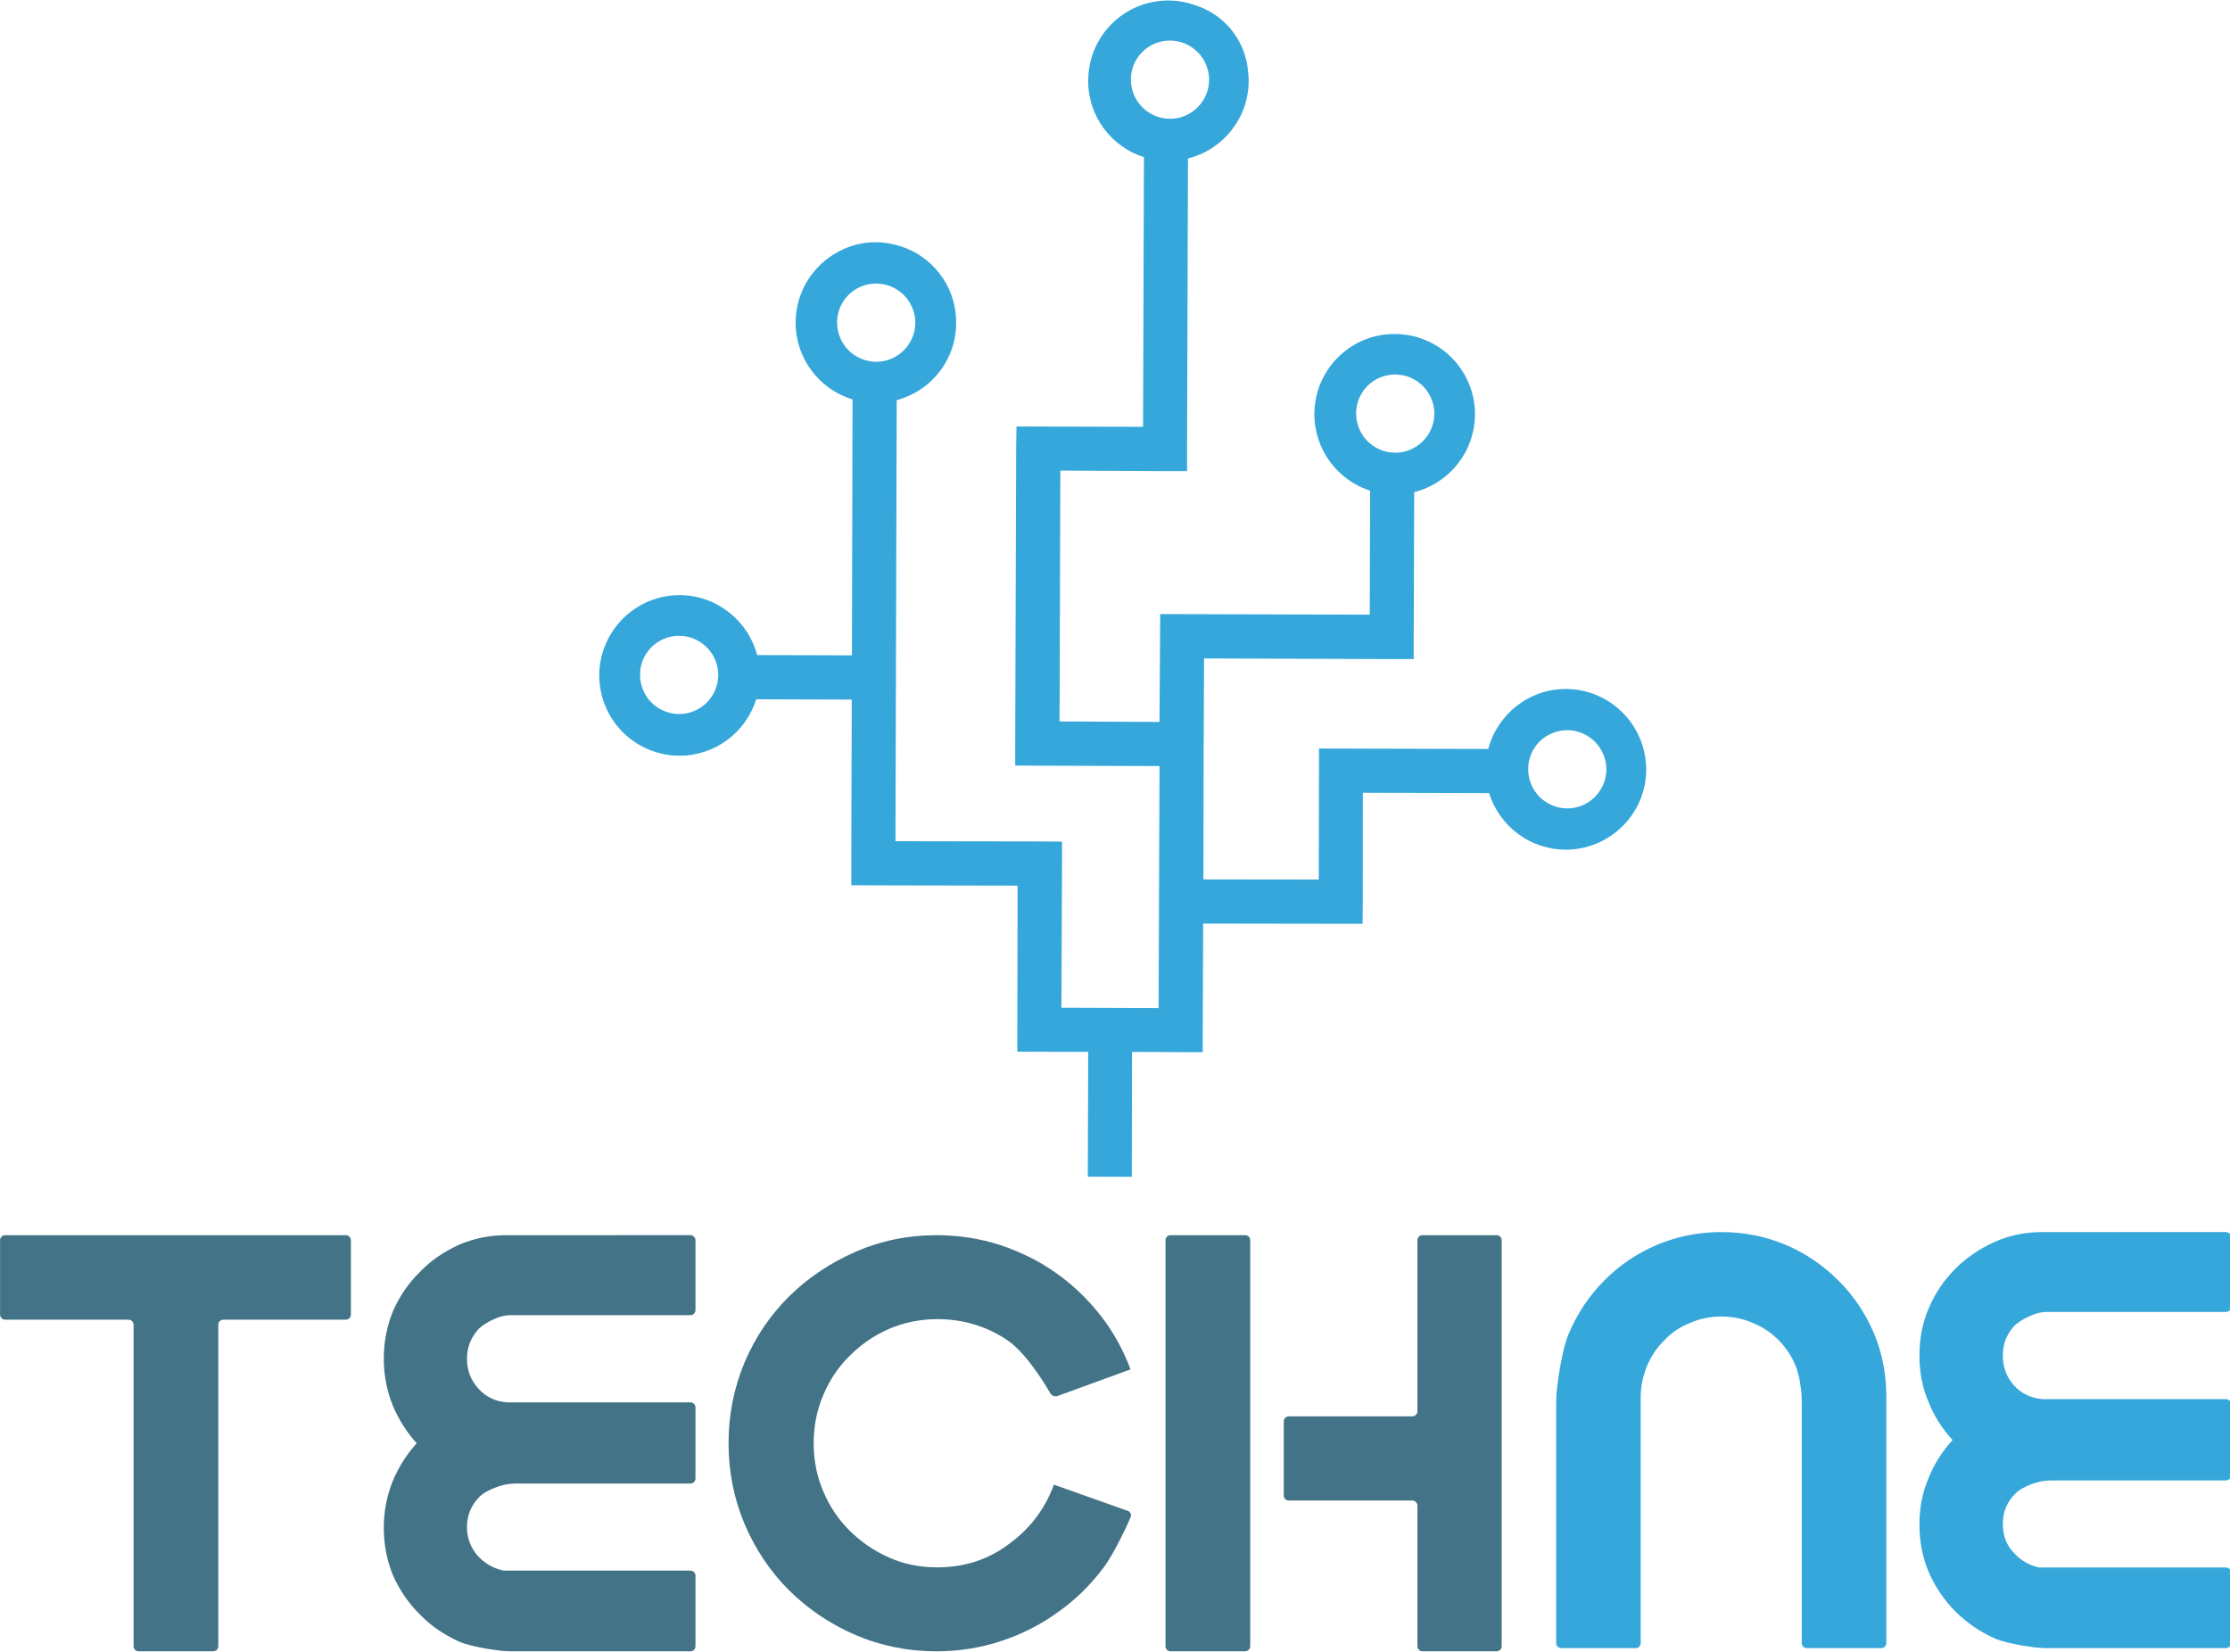 <?xml version="1.0" encoding="utf-8"?>
<!-- Generator: Adobe Illustrator 14.0.0, SVG Export Plug-In  -->
<!DOCTYPE svg PUBLIC "-//W3C//DTD SVG 1.1//EN" "http://www.w3.org/Graphics/SVG/1.1/DTD/svg11.dtd">
<svg version="1.1"
	 xmlns="http://www.w3.org/2000/svg" xmlns:xlink="http://www.w3.org/1999/xlink" xmlns:a="http://ns.adobe.com/AdobeSVGViewerExtensions/3.0/"
	 x="0px" y="0px" width="579px" height="429px" viewBox="-0.019 6.31 579 429" enable-background="new -0.019 6.31 579 429"
	 xml:space="preserve">
<defs>
</defs>
<g>
	<g>
		<g>
			<path fill="#437386" d="M91.087,347.636c0,0.724-0.592,1.315-1.316,1.315H57.975c-0.724,0-1.316,0.592-1.316,1.315v83.471
				c0,0.724-0.592,1.315-1.316,1.315H35.978c-0.724,0-1.316-0.592-1.316-1.315v-83.471c0-0.724-0.592-1.315-1.316-1.315H1.316
				c-0.724,0-1.316-0.592-1.316-1.315v-19.311c0-0.724,0.592-1.315,1.316-1.315h88.455c0.724,0,1.316,0.592,1.316,1.315V347.636z"/>
		</g>
		<g>
			<path fill="#437386" d="M179.239,327.01c0.724,0,1.316,0.592,1.316,1.315v18.143c0,0.724-0.592,1.315-1.316,1.315h-46.815
				c-0.724,0-1.879,0.182-2.568,0.404c0,0-3.935,1.271-5.804,3.407c-1.875,2.137-2.827,4.641-2.827,7.495
				c0,2.966,0.951,5.515,2.916,7.696c1.919,2.176,4.407,3.378,7.39,3.622h47.708c0.724,0,1.316,0.592,1.316,1.315v18.454
				c0,0.724-0.592,1.315-1.316,1.315h-45.547c-0.724,0-1.894,0.129-2.6,0.286c0,0-4.431,0.988-6.601,3.142
				c-2.17,2.137-3.267,4.818-3.267,7.907c0,2.771,0.951,5.275,2.715,7.356c1.875,2.031,4.068,3.322,6.75,3.917h48.549
				c0.724,0,1.316,0.592,1.316,1.315v18.32c0,0.724-0.592,1.315-1.316,1.315h-46.393c-0.724,0-1.905-0.061-2.625-0.134
				c0,0-7.316-0.751-11.184-2.448c-3.778-1.741-7.167-4.018-10.022-6.967c-2.977-2.927-5.242-6.305-6.956-10.061
				c-1.575-3.879-2.432-7.975-2.432-12.46c0-4.373,0.824-8.341,2.31-12.086c1.553-3.745,3.673-7.006,6.227-9.866
				c-2.554-2.86-4.674-6.121-6.227-9.844c-1.486-3.745-2.31-7.751-2.31-12.098c0-4.44,0.857-8.642,2.432-12.453
				c1.714-3.834,3.979-7.167,6.956-10.095c2.854-2.982,6.244-5.225,10.022-6.988c3.868-1.676,8.013-2.544,12.493-2.544H179.239z"/>
		</g>
		<g>
			<path fill="#437386" d="M243.335,413.256c7.078,0,13.322-2.03,18.703-6.126c5.487-4.035,9.332-9.16,11.574-15.348l19.199,6.812
				c0.683,0.241,1.006,0.983,0.721,1.648c0,0-3.821,8.885-7.16,13.265c-3.333,4.407-7.234,8.241-11.713,11.379
				c-4.43,3.228-9.36,5.732-14.741,7.502c-5.348,1.764-10.94,2.665-16.816,2.665c-7.378,0-14.396-1.413-20.956-4.218
				c-6.572-2.827-12.292-6.688-17.284-11.613c-4.892-4.858-8.742-10.64-11.541-17.173c-2.771-6.616-4.179-13.589-4.179-21.018
				c0-7.445,1.408-14.435,4.179-21.034c2.799-6.583,6.649-12.23,11.541-17.1c4.991-4.892,10.711-8.72,17.284-11.58
				c6.561-2.871,13.578-4.308,20.956-4.308c5.876,0,11.313,0.868,16.538,2.544c5.208,1.764,10.094,4.111,14.451,7.217
				c4.357,3.033,8.264,6.795,11.575,11.013c3.322,4.201,5.881,8.875,7.857,14.067l-18.952,6.906c-0.68,0.247-1.526-0.066-1.88-0.697
				c0,0-5.516-9.832-10.914-13.621c-5.437-3.739-11.636-5.632-18.441-5.632c-4.452,0-8.687,0.885-12.548,2.543
				c-3.923,1.709-7.239,4.04-10.183,6.967c-2.916,2.877-5.248,6.288-6.85,10.167c-1.691,3.939-2.504,8.063-2.504,12.548
				c0,4.43,0.812,8.631,2.504,12.515c1.603,3.862,3.934,7.307,6.85,10.2c2.944,2.91,6.26,5.187,10.183,6.95
				C234.648,412.427,238.883,413.256,243.335,413.256z"/>
		</g>
		<g>
			<path fill="#437386" d="M302.592,328.325c0-0.724,0.592-1.315,1.315-1.315h19.366c0.724,0,1.315,0.592,1.315,1.315v105.412
				c0,0.724-0.592,1.315-1.315,1.315h-19.366c-0.724,0-1.315-0.592-1.315-1.315V328.325z M367.999,328.325
				c0-0.724,0.592-1.315,1.315-1.315h19.25c0.724,0,1.315,0.592,1.315,1.315v105.412c0,0.724-0.592,1.315-1.315,1.315h-19.25
				c-0.724,0-1.315-0.592-1.315-1.315v-36.511c0-0.724-0.592-1.315-1.315-1.315h-32.069c-0.724,0-1.315-0.592-1.315-1.315v-19.238
				c0-0.724,0.592-1.315,1.315-1.315h32.069c0.724,0,1.315-0.592,1.315-1.315V328.325z"/>
		</g>
	</g>
</g>
<g>
	<g>
		<g>
			<path fill="#35A7DB" d="M446.917,326.203c5.965,0,11.469,1.13,16.716,3.312c5.242,2.259,9.683,5.297,13.639,9.237
				c3.901,3.861,6.95,8.363,9.193,13.566c2.226,5.225,3.283,10.801,3.283,16.732v63.868c0,0.724-0.592,1.315-1.315,1.315H469.11
				c-0.724,0-1.315-0.592-1.315-1.315v-62.553c0-0.724-0.053-1.905-0.117-2.626c0,0-0.378-4.215-1.49-6.825
				c-1.063-2.582-2.555-4.779-4.413-6.66c-1.937-1.937-4.129-3.417-6.756-4.479c-2.526-1.113-5.275-1.642-8.102-1.642
				c-2.811,0-5.543,0.528-8.063,1.642c-2.688,1.062-4.908,2.543-6.688,4.479c-1.965,1.881-3.405,4.078-4.535,6.66
				c-1.058,2.61-1.658,5.326-1.658,8.136v63.868c0,0.724-0.592,1.315-1.315,1.315h-19.305c-0.724,0-1.315-0.592-1.315-1.315v-62.553
				c0-0.724,0.055-1.905,0.122-2.625c0,0,0.952-10.198,3.244-15.423c2.26-5.203,5.292-9.705,9.143-13.566
				c3.885-3.94,8.42-6.979,13.655-9.237C435.442,327.333,440.951,326.203,446.917,326.203z"/>
		</g>
		<g>
			<path fill="#35A7DB" d="M577.921,326.203c0.724,0,1.315,0.592,1.315,1.315v18.12c0,0.724-0.592,1.315-1.315,1.315h-46.693
				c-0.724,0-1.879,0.183-2.566,0.406c0,0-4.008,1.302-5.933,3.478c-1.814,2.081-2.732,4.552-2.732,7.39
				c0,2.966,0.918,5.56,2.844,7.752c1.975,2.153,4.445,3.333,7.462,3.6h47.619c0.724,0,1.315,0.592,1.315,1.315v18.477
				c0,0.724-0.592,1.315-1.315,1.315h-45.547c-0.724,0-1.894,0.125-2.602,0.278c0,0-4.412,0.957-6.549,3.166
				c-2.153,2.092-3.228,4.797-3.228,7.835c0,2.877,0.846,5.381,2.732,7.373c1.786,2.042,3.989,3.355,6.672,3.956h48.521
				c0.724,0,1.315,0.592,1.315,1.315v18.309c0,0.724-0.592,1.315-1.315,1.315h-46.304c-0.724,0-1.904-0.061-2.624-0.135
				c0,0-7.361-0.761-11.206-2.436c-3.79-1.714-7.195-4.062-10.095-6.934c-2.91-2.949-5.203-6.321-6.878-10.111
				c-1.664-3.906-2.471-8.019-2.471-12.447c0-4.341,0.773-8.364,2.382-12.12c1.48-3.723,3.601-6.995,6.227-9.85
				c-2.626-2.838-4.746-6.126-6.227-9.866c-1.608-3.672-2.382-7.712-2.382-12.108c0-4.407,0.807-8.536,2.471-12.37
				c1.675-3.9,3.968-7.256,6.878-10.161c2.899-2.877,6.305-5.191,10.095-6.905c3.845-1.726,7.996-2.588,12.515-2.588H577.921z"/>
		</g>
	</g>
</g>
<g>
	<defs>
		<polygon id="SVGID_1_" points="529.723,312.575 101.393,311.268 102.305,0 530.675,1.252 		"/>
	</defs>
	<clipPath id="SVGID_2_">
		<use xlink:href="#SVGID_1_"  overflow="visible"/>
	</clipPath>
	<g clip-path="url(#SVGID_2_)">
		<path fill="#35A7DB" d="M406.628,185.19c-9.685-0.042-17.863,6.605-20.235,15.582l-38.176-0.101l-5.771-0.017v5.737l-0.061,28.291
			l-29.943-0.039l0.05-34.835l0.022,0.089l0.089-22.631l48.651,0.167h5.787v-5.743l0.127-37.608
			c9.038-2.263,15.73-10.442,15.777-20.153c0.033-11.502-9.249-20.878-20.795-20.895c-11.502-0.089-20.873,9.254-20.906,20.773
			c0,9.279,6.073,17.204,14.487,19.915l-0.108,32.181l-48.779-0.139l-5.626-0.017l-0.039,5.704l-0.14,22.303l-25.953-0.128
			l0.206-65.134l27.217,0.139h5.682v-5.698l0.239-75.482c9.009-2.246,15.702-10.365,15.764-20.118c0-0.916-0.079-1.811-0.193-2.696
			c-0.438-4.705-2.511-8.914-5.671-12.089c-2.227-2.244-5.005-3.948-8.132-4.921c-2.135-0.748-4.419-1.178-6.81-1.188
			c-11.53-0.034-20.845,9.248-20.862,20.789c-0.072,9.301,6.044,17.208,14.467,19.886l-0.222,70.01l-27.2-0.067l-5.665-0.022
			l-0.083,5.759l-0.25,76.519v5.754l5.754,0.039l31.712,0.1l-0.233,62.825l-25.235-0.084l0.161-37.394v-5.727l-5.72-0.05
			l-37.533-0.056l0.328-114.522c8.894-2.372,15.431-10.403,15.431-20.019c0.079-10.174-7.096-18.576-16.632-20.507
			c-1.382-0.305-2.817-0.477-4.296-0.477c-3.443,0-6.702,0.862-9.547,2.409c-6.646,3.464-11.17,10.402-11.209,18.413
			c0,9.439,6.2,17.386,14.781,19.997l-0.151,66.444l-24.623-0.068c-2.333-8.919-10.439-15.507-20.078-15.568
			c-11.519,0-20.845,9.298-20.912,20.789c0,11.558,9.282,20.84,20.806,20.912c9.365,0.014,17.308-6.151,19.945-14.659l24.812,0.079
			l-0.123,42.447v5.748l5.659,0.039l37.517,0.072l-0.067,43.109l18.408,0.056l-0.211,64.449l-75.462-0.228l-0.033,11.435
			l168.675,0.479l0.039-11.469l-81.728-0.167l0.089-64.499l12.615,0.066h5.754v-5.692l0.105-27.689l35.686,0.05h5.715l0.033-5.736
			l0.034-28.274l32.779,0.085c2.632,8.485,10.504,14.649,19.834,14.689c11.508,0.033,20.934-9.288,20.95-20.79
			C427.401,194.617,418.081,185.269,406.628,185.19z M352.089,113.654c0-5.608,4.514-10.11,10.15-10.11
			c5.609,0.017,10.162,4.574,10.162,10.2c-0.057,5.609-4.609,10.111-10.178,10.111C356.585,123.805,352.089,119.287,352.089,113.654
			z M293.611,26.953c0-5.608,4.514-10.11,10.15-10.11c5.609,0.017,10.162,4.574,10.162,10.2
			c-0.057,5.609-4.609,10.111-10.178,10.111C298.107,37.103,293.611,32.585,293.611,26.953z M176.294,191.705
			c-5.638-0.051-10.134-4.568-10.134-10.201c0-5.608,4.514-10.11,10.15-10.11c5.609,0.017,10.161,4.574,10.161,10.2
			C186.416,187.203,181.863,191.705,176.294,191.705z M217.327,90.043c0-5.608,4.514-10.11,10.15-10.11
			c5.609,0.017,10.161,4.574,10.161,10.2c-0.056,5.609-4.608,10.111-10.178,10.111C221.823,100.194,217.327,95.676,217.327,90.043z
			 M406.89,216.208c-5.639-0.051-10.135-4.568-10.135-10.201c0-5.608,4.514-10.11,10.15-10.11c5.609,0.017,10.162,4.574,10.162,10.2
			C417.011,211.706,412.458,216.208,406.89,216.208z"/>
	</g>
</g>
</svg>

